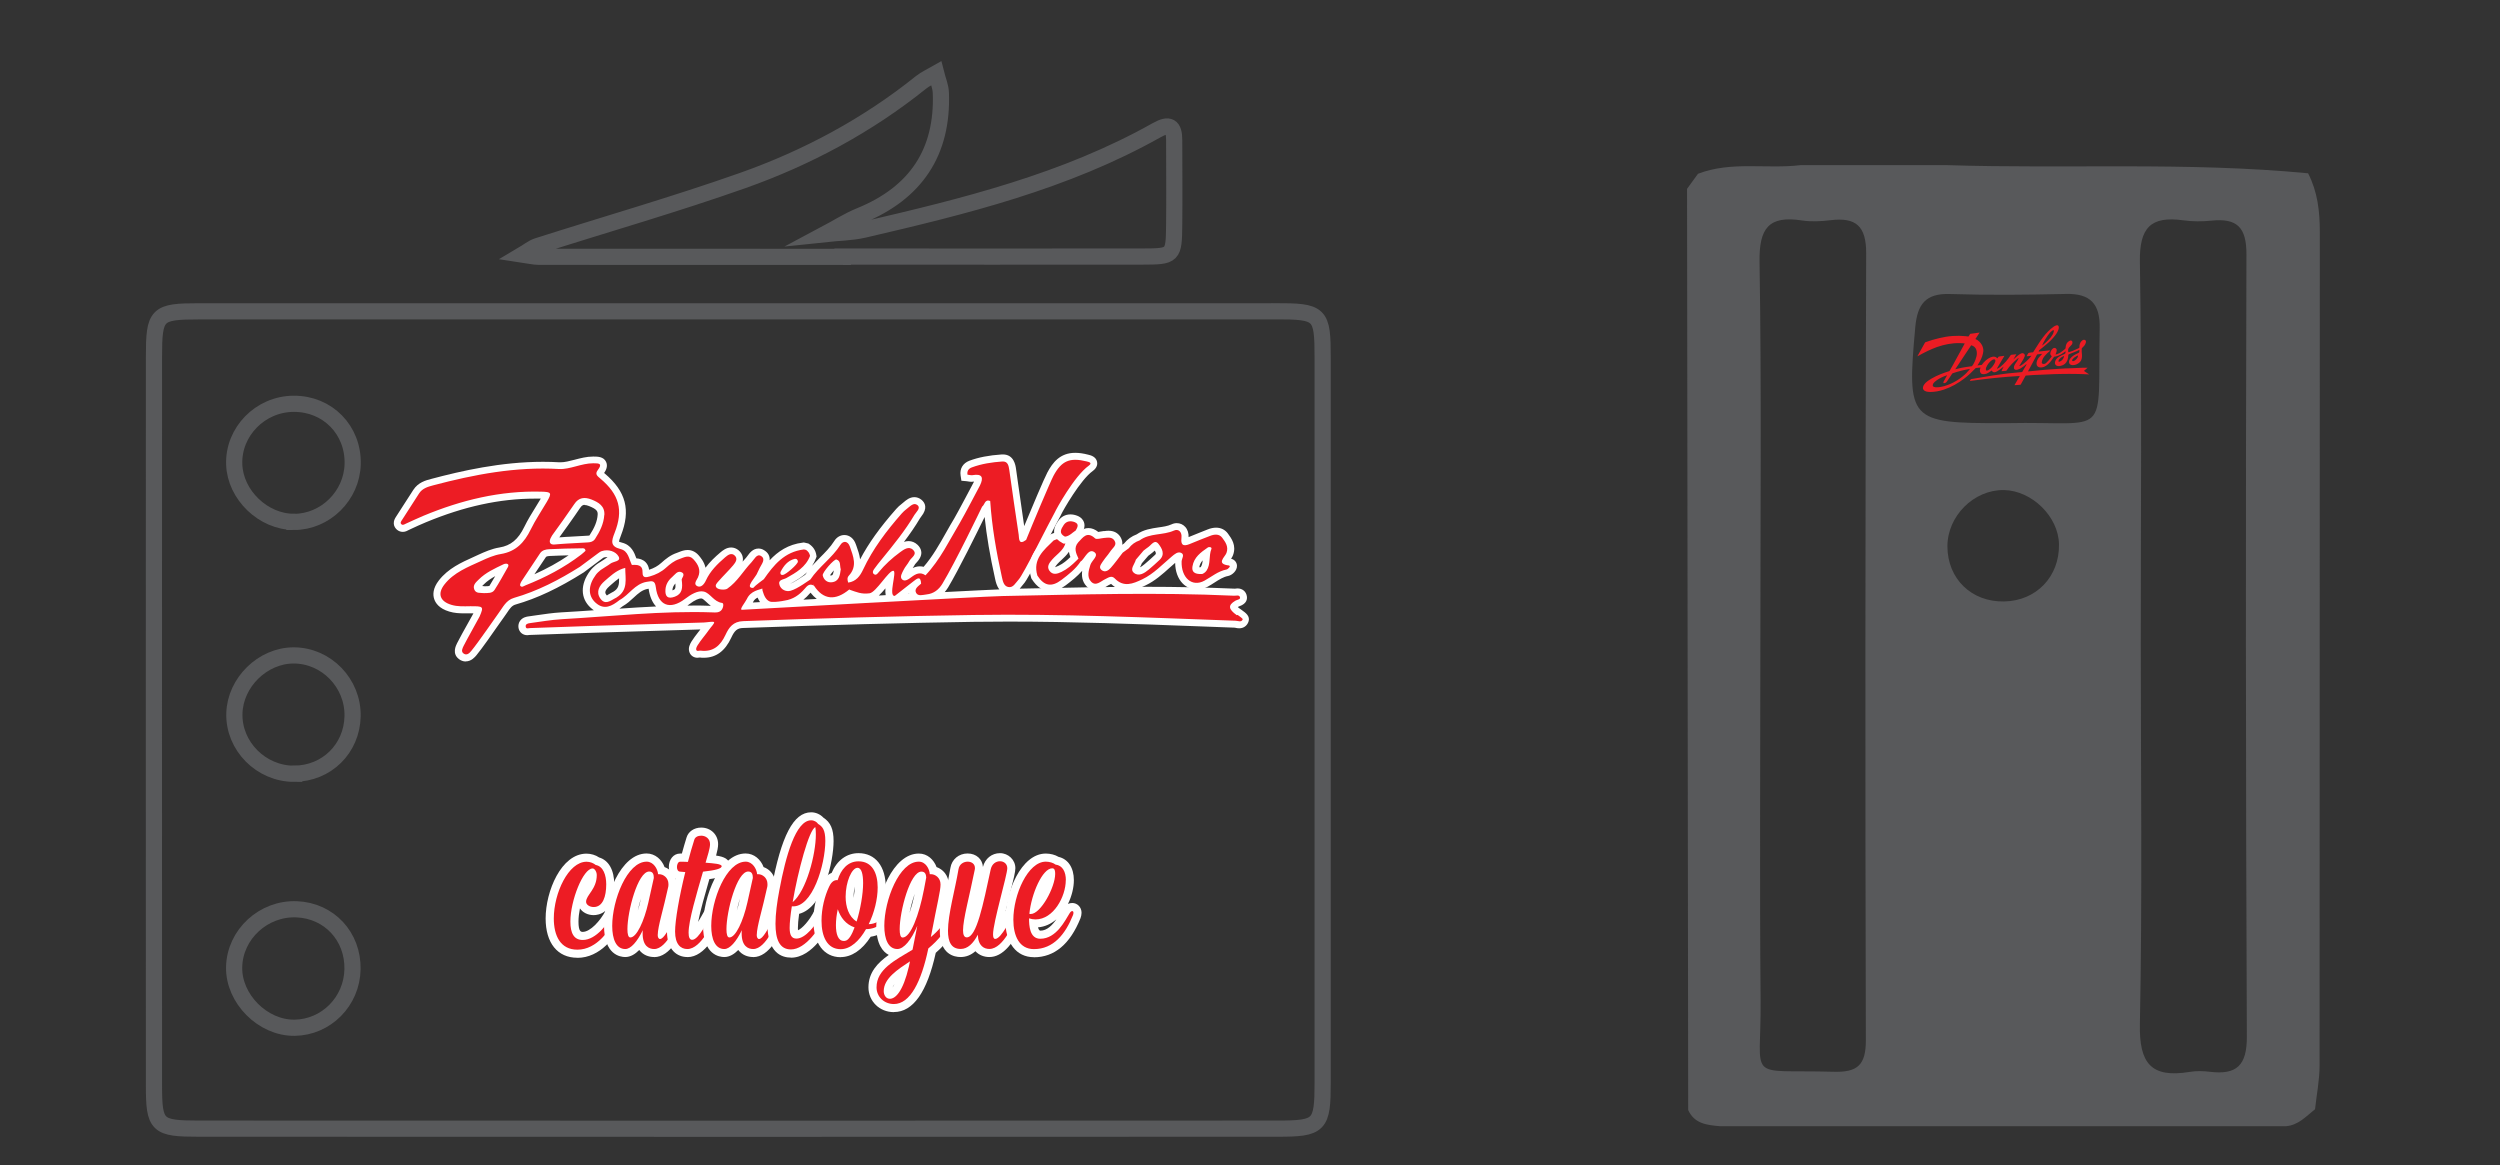 <?xml version="1.0" encoding="UTF-8"?>
<svg id="Layer_1" data-name="Layer 1" xmlns="http://www.w3.org/2000/svg" viewBox="0 0 309 144">
  <rect x="0" y="0" width="309" height="144" fill="#333333" stroke="none"/>
  <defs>
    <style>
      .cls-1 {
        fill: #fff;
      }

      .cls-2 {
        fill: #ec1c24;
      }

      .cls-3 {
        fill: none;
        stroke: #58595b;
        stroke-miterlimit: 10;
        stroke-width: 2px;
      }

      .cls-4 {
        fill: #ed1c24;
      }

      .cls-5 {
        fill: #58595b;
      }
    </style>
  </defs>
  <path class="cls-5" d="M285.28,21.42c-14.88-1.43-29.8-.53-44.7-1.01h-18.01c-4.22,.51-8.57-.52-12.7,1.07-.44,.6-.87,1.19-1.3,1.79l-.05,.07c.05,37.95,.1,75.91,.14,113.86,.78,1.72,2.36,1.86,3.94,2h69.94c1.54-.12,2.5-1.23,3.6-2.1,.19-1.8,.56-3.6,.56-5.4,.03-34.35,0-68.7,.03-103.05,0-2.54-.28-4.96-1.45-7.23Zm-54.66,107.14c.01,3.12-1.06,4-4.03,3.91-11-.31-8.88,1.42-8.98-8.81-.13-14.63-.03-29.26-.03-43.89,0-15.79,.15-31.59-.1-47.38-.07-4.19,1.13-5.78,5.26-5.14,1.14,.17,2.34,.11,3.49-.03,3.15-.39,4.44,.7,4.43,4.09-.11,32.42-.13,64.84-.04,97.25Zm17.09-54.22c-4.03,.08-6.99-2.79-7.01-6.79-.01-3.76,3.26-7.03,6.98-6.98,3.46,.06,6.75,3.28,6.81,6.69,.08,4-2.8,7.01-6.78,7.08Zm.38-22.04h-.49c-11.66,.03-11.92-.31-10.87-11.88,.26-2.79,1.25-4.18,4.27-4.08,4.8,.15,9.6,.1,14.4-.01,2.96-.06,4.17,1.23,4.12,4.17-.25,14.04,1.44,11.53-11.43,11.8Zm25.03,80.17c-.82-.1-1.68-.12-2.49,.02-4.74,.77-6.24-1.03-6.14-5.92,.31-15.6,.11-31.22,.11-46.83-.01-15.78,.15-31.56-.11-47.34-.07-4.26,1.32-5.73,5.37-5.17,1.14,.16,2.33,.16,3.48,.04,3.14-.32,4.33,.8,4.32,4.16-.1,32.22-.09,64.45,.05,96.67,.02,3.59-1.25,4.78-4.59,4.37Z"/>
  <path class="cls-3" d="M157.53,38.48c-22,0-44,0-66,0s-44.61,0-66.91,0c-5.28,0-5.59,.31-5.59,5.67,0,30-.02,60,0,90,0,5,.36,5.35,5.49,5.35,44.46,.02,88.91,.02,133.37,0,5.24,0,5.59-.36,5.59-5.7,0-29.84,0-59.69,0-89.54,0-5.57-.24-5.79-5.94-5.79ZM36.41,127.03c-3.93,.05-7.56-3.6-7.47-7.51,.09-4.04,3.64-7.31,7.75-7.13,4.01,.17,6.96,3.36,6.88,7.41-.07,3.97-3.25,7.18-7.16,7.23Zm-.05-31.39c-4.1,0-7.5-3.43-7.39-7.46,.1-3.83,3.49-7.15,7.29-7.17,4.06-.02,7.41,3.43,7.32,7.53-.09,4.01-3.22,7.08-7.22,7.09Zm-.02-31.14c-3.78,.02-7.27-3.33-7.39-7.1-.14-4.04,3.22-7.47,7.34-7.49,4.2-.03,7.4,3.24,7.3,7.44-.09,3.91-3.36,7.15-7.25,7.16Z"/>
  <path class="cls-3" d="M104.13,31.75c-12.5,0-25,0-37.49-.01-.68,0-1.35-.18-2.03-.28,.61-.36,1.18-.84,1.83-1.05,8.45-2.7,16.99-5.14,25.34-8.09,7.97-2.82,15.41-6.8,22.06-12.14,.56-.45,1.25-.74,1.87-1.1,.2,.8,.55,1.59,.58,2.39q.41,10.97-10,15.2c-1.49,.61-2.87,1.5-4.3,2.26,1.59-.17,3.22-.18,4.76-.53,12.47-2.9,24.9-5.95,36.2-12.3,1.57-.89,2.18-.52,2.18,1.22,0,3.46,.04,6.93,0,10.39-.04,3.95-.07,3.99-3.96,4-12.35,.02-24.69,0-37.04,0,0,.01,0,.02,0,.03Z"/>
  <g>
    <path class="cls-1" d="M57.56,81.76c-.29,0-.58-.1-.84-.3-.87-.68-.38-1.65-.22-1.97,.23-.47,.96-1.79,1.5-2.75,.25-.46,.45-.81,.49-.88,0-.01,.01-.03,.02-.05-.08,0-1.16,0-1.16,0-.57,0-1.19-.03-1.82-.22-1.25-.37-1.71-1.06-1.87-1.57-.16-.5-.18-1.3,.59-2.29,1.16-1.48,2.76-2.2,4.31-2.9l.52-.24c.83-.38,1.71-.77,2.65-.92,1.4-.23,2.32-.99,3.08-2.56,.41-.84,.9-1.64,1.38-2.41,.22-.36,.44-.71,.65-1.07-.25,0-.5,0-.75,0-4.31,0-8.71,.96-13.44,2.92-.63,.26-1.26,.55-1.88,.84l-.21,.1c-.22,.12-.46,.25-.77,.25-.25,0-.49-.08-.69-.24-.19-.15-.77-.71-.15-1.63,.42-.66,.81-1.27,1.21-1.88,.31-.48,.62-.95,.92-1.43,.6-.94,1.55-1.19,2.24-1.37,3.69-.98,8.59-2.11,13.79-2.11,.69,0,1.38,.02,2.05,.06h.13c.51,0,1.09-.15,1.71-.31,.73-.19,1.49-.4,2.32-.4h.03c.52,0,1.25,.01,1.56,.65,.26,.54-.02,1.07-.24,1.38l.07,.06c2.65,2.24,3.24,4.54,2,7.69-.15,.38-.23,.63-.23,.74h0s.13,.06,.37,.12c1.17,.29,1.53,1.26,1.76,1.9,0,.01,0,.03,.01,.04,.37,.03,.81,.13,1.16,.49,.23,.24,.37,.55,.42,.92,.6-.19,1.09-.47,1.51-.85,.54-.49,1.14-.97,1.91-1.23,.09-.03,.18-.06,.26-.1,.3-.12,.67-.26,1.08-.26,.51,0,.97,.22,1.34,.63,.23,.27,.71,.81,.87,1.56,.54-.73,1.19-1.34,1.84-1.89,.25-.21,.72-.61,1.33-.61,.33,0,.65,.12,.91,.34,.44,.37,.63,.88,.51,1.41,.14-.17,.29-.33,.44-.5,.06-.06,.11-.14,.17-.22,.26-.36,.66-.9,1.36-.9,.24,0,.47,.07,.69,.21,.49,.3,.72,.72,.68,1.24,1.03-1.1,2.29-1.96,4.09-2.18l.14-.02,.56,.13,.13,.09c.46,.32,.75,.76,.84,1.29l.04,.23-.08,.22c-.13,.35-.3,.66-.48,.93,.31-.34,.63-.66,.94-.98,.68-.68,1.32-1.32,1.8-2.08,.3-.48,.76-.75,1.26-.75,.62,0,1.17,.43,1.41,1.14l.08,.22c.17,.49,.38,1.05,.45,1.65,1.04-1.98,2.44-3.94,4.46-6.23,.2-.23,.43-.44,.73-.67,.06-.04,.12-.1,.18-.15,.32-.27,.75-.64,1.34-.64,.31,0,.61,.11,.87,.32,.45,.37,.81,1.04-.04,2.1-.05,.06-.1,.12-.13,.18-.6,1.02-1.28,1.99-1.99,2.93,.18-.06,.37-.1,.57-.1,.41,0,.79,.16,1.11,.46,.47,.45,.82,1.2-.13,2.2-.06,.06-.15,.15-.17,.19-.09,.17-.2,.33-.3,.48,.27-.12,.56-.21,.88-.21,.16,0,.32,.02,.47,.06,1.12-1.29,1.95-2.77,2.83-4.33,.31-.55,.62-1.1,.95-1.64,.46-.78,2.4-4.46,2.42-4.5,.01-.02,.02-.04,.03-.06-.02,0-.04,0-.06,0-.09,.01-.17,.02-.26,.02-.15,0-.3-.02-.45-.05-.05,0-.09-.02-.14-.02l-.65-.06-.1-.65c-.13-.83,.29-1.52,1.08-1.82,1.12-.42,2.4-.67,4.01-.78h.14c1.36,0,1.56,1.34,1.62,1.78l.21,1.5c.26,1.86,.53,3.72,.8,5.58,.94-2.27,2.49-5.94,2.87-6.64,.64-1.2,1.55-2.42,3.44-2.42,.47,0,.99,.07,1.6,.23,.31,.07,.97,.24,1.1,.89,.05,.24,.04,.71-.54,1.13-1.52,1.09-3.66,4.85-3.9,5.37l-.04,.09c-.25,.44-.77,1.46-1.38,2.63-1.97,3.83-2.86,5.5-3.26,5.91-.06,.07-.13,.15-.19,.23-.07,.09-.15,.2-.25,.31l.99-.02c4.73-.1,9.62-.21,14.44-.21,4.08,0,7.71,.08,11.1,.23h.08c.1-.02,.21-.03,.3-.03,.6,0,1.06,.37,1.16,.95,.06,.33,.02,.93-.91,1.25-.03,.01-.07,.02-.1,.04-.04,.02-.07,.05-.1,.07,.04,.03,.08,.07,.14,.12l.35,.25c.48,.34,1.07,.76,.82,1.45-.19,.51-.62,.8-1.14,.8-.18,0-.33-.03-.46-.06-.04,0-.08-.02-.11-.02l-4.27-.16c-7.76-.29-15.78-.59-23.66-.59-1.46,0-2.92,.01-4.37,.03-8.53,.13-17.84,.38-28.46,.76-.7,.02-1.04,.3-1.45,1.19-.77,1.67-1.89,2.49-3.41,2.49-.15,0-.31,0-.47-.03-.13,.02-.23,.03-.31,.03-.48,0-.88-.3-1.01-.76-.14-.5,.1-.95,.28-1.25,.26-.41,.55-.79,.84-1.16,.09-.11,.17-.22,.26-.33-2.39,.08-4.78,.15-7.17,.22-2.05,.06-4.1,.12-6.15,.19-1.72,.05-3.44,.12-5.16,.18l-2.6,.09c-.14,.02-.23,.03-.33,.03-.54,0-.97-.36-1.07-.89-.06-.33,.02-.65,.2-.9,.32-.43,.84-.51,1.02-.53,.35-.05,.7-.1,1.04-.15,.98-.14,1.99-.29,3-.35,1.35-.07,2.7-.17,4.05-.26-.13-.09-.26-.19-.39-.31-1.28-1.15-1.31-2.91-.07-4.57,.21-.29,.47-.51,.7-.71,.1-.09,.34-.25,.62-.42,.23-.15,.5-.31,.61-.4,.07-.06,.15-.11,.23-.16-.04,0-.09,0-.13,0-.12,0-.25,.02-.36,.06-.04,.01-.13,.08-.19,.13-.56,.41-2.27,1.7-2.27,1.7-3.11,1.96-5.77,3.21-8.42,3.97-.46,.13-.7,.47-1.09,1.06-.11,.17-.23,.34-.35,.5-.08,.11-.3,.42-.59,.83-.8,1.15-2.14,3.07-2.82,3.89-.17,.2-.62,.75-1.31,.75Zm19.43-6.85c-.14,.11-.28,.21-.43,.32,1.5-.11,3.01-.2,4.53-.27-.47-.5-.79-1.25-.92-2.19-.02,0-.05,0-.08,.01-.72,.12-1.2,.56-1.75,1.07-.41,.38-.83,.77-1.36,1.07Zm8.6-.07c.76,0,1.52,.01,2.27,.04-.22-.16-.4-.33-.56-.48-.21-.19-.42-.39-.55-.42-.03,0-.07-.01-.11-.01-.23,0-.69,.13-1.51,.76-.05,.04-.1,.08-.16,.12,.21,0,.41,0,.62,0Zm8.06-.98c-.25,.12-.44,.28-.57,.55,0,.02-.02,.04-.03,.06,.26-.01,.56-.03,.89-.05-.12-.18-.22-.37-.3-.56Zm6.45-.52c-.25,.3-.52,.56-.8,.78,.54-.03,1.09-.06,1.65-.09-.26-.2-.52-.46-.77-.78-.03,.03-.06,.07-.08,.1Zm9.35-.63c-.3,.36-.57,.66-.83,.9,.29-.02,.57-.03,.85-.05-.05-.25-.05-.54-.03-.85Zm-32.94-1.23c-.32,.22-.63,.49-.95,.77l-.25,.22c-.68,.6-.49,.88-.39,1.02,.06,.09,.1,.11,.1,.11,.01-.03,.26-.17,.4-.25l.23-.13s.17-.09,.17-.09c.62-.37,.72-.84,.7-1.65Zm35.77,1.93s.06,0,.09,0c0-.02-.01-.04-.02-.05-.02,.02-.05,.04-.07,.06Zm9.42-9.51c-.95,1.94-3.2,6.51-4.51,8.7-.13,.21-.27,.4-.42,.58,3.15-.16,5.65-.29,6.75-.33-.33-.41-.44-.93-.52-1.28-.64-2.87-1.06-5.35-1.3-7.67Zm-38.22,8.22c-.23,.24-.35,.51-.37,.81,0,.01,0,.03,0,.04,.01,0,.02,0,.03-.01,.25-.09,.4-.14,.34-.84Zm-23.92,.32c.1,0,.21,0,.31,.02h.18c.15,0,.37-.01,.44-.04,.24-.38,.48-.79,.72-1.21-.52,.29-1,.61-1.41,1.02,0,0-.18,.18-.22,.22Zm40.2-1.72c-.64,.62-1.4,1.06-2.12,1.45,.56-.22,1.41-.81,1.75-1.04,.05-.03,.09-.06,.13-.09,.08-.11,.16-.22,.24-.32Zm2.84,.38s.06,.03,.09,.03c.2-.02,.27-.03,.37-.63-.18,.21-.35,.43-.46,.59Zm-32.31-2.46c-.78,.02-1.56,.04-2.34,.08-.4,.02-.46,.11-.48,.14-.47,.71-.95,1.41-1.42,2.12,1.56-.7,2.96-1.47,4.23-2.34Zm1.97-6.24c-.11,0-.31,0-.56,.38-.65,.98-2.28,3.26-2.54,3.6-.01,.01-.02,.03-.03,.04,.02,0,.72-.06,.83-.06l.41-.02c.77-.05,1.53-.09,2.28-.13,.17,0,.21-.03,.21-.03,.65-.99,.96-1.78,1.01-2.56,.03-.44-.12-.69-1.06-1.07-.22-.09-.4-.13-.55-.13Z"/>
    <path class="cls-4" d="M152.87,76.04c-1.06-.76-1.11-1.24-.18-1.79,.21-.13,.63-.15,.58-.4-.07-.38-.49-.2-.75-.22-9.53-.44-19.07-.15-28.61,.04-2.86,.06-32.02,1.7-32.2,1.7-.38,0,.42-.94,.6-1.33,.48-1.05,1.59-1.14,1.91-1.3,0,.09,.02,.17,.03,.26,.2,.71,.45,1.14,.86,1.33,.28,.14,1.05,.04,1.51-.03h0c.22-.04,.38-.07,.38-.07,1.01-.15,1.8-.69,2.45-1.45,.31-.37,.62-.72,1.17-.38-.04-.06-.09-.13-.13-.2,.06,.05,.11,.11,.13,.2,1.14,1.74,2.63,1.89,4.36,.45,0,.01,.03,.03,.04,.04,.83,.28,1.44,.58,2.46,.44,.81-.11,2.38-2.85,2.94-2.78,.48,.05-.67,3.2,.18,3.1,.76-.6,1.52-1.2,2.29-1.79,.44-.34,.91-.75,.96,.28-.35,.31-.88,.64-.62,1.13,.24,.47,.85,.25,1.3,.2,.87-.09,1.51-.59,1.95-1.32,1.61-2.67,4.71-9.11,4.91-9.53,.33-.23,.32-.96,1-.7,.21,3.16,.75,6.28,1.44,9.38,.11,.49,.22,1.13,.77,1.25,.63,.15,.92-.51,1.29-.9,.58-.59,3.74-7,4.51-8.37,.09-.24,2.37-4.44,4.18-5.73,.48-.35,0-.45-.27-.52-2.07-.51-3.1-.09-4.1,1.78-.42,.79-2.64,6.08-3.38,7.92-.95,.72-.86-.19-.92-.64-.41-2.66-.78-5.32-1.16-7.99-.08-.53-.17-1.1-.86-1.06-1.28,.09-2.56,.28-3.77,.73-.41,.15-.61,.45-.54,.9,.2,.02,.42,.09,.62,.06,1.21-.21,1.4,.29,.92,1.28,0,0-1.96,3.73-2.44,4.54-1.34,2.24-2.46,4.63-4.29,6.56-.66-.46-1.19-.19-1.75,.23-.33,.24-.8,.61-1.15,.27-.31-.31,.02-.81,.2-1.18,.18-.38,.5-.7,.7-1.08,.23-.44,1.05-.82,.46-1.39-.53-.51-1.15-.03-1.62,.31-.97,.71-1.86,1.52-2.63,2.46-.14,.17-.34,.46-.62,.2-.18-.17-.07-.41,.06-.59,.3-.42,.62-.82,.95-1.22,1.44-1.77,2.88-3.53,4.04-5.49,.22-.36,.82-.82,.36-1.2-.46-.38-.93,.18-1.33,.48-.22,.17-.43,.35-.61,.56-1.86,2.12-3.57,4.36-4.77,6.93-.38,.81-.87,1.47-1.84,1.61-.11-.3-.15-.61,.07-.85,1.09-1.17,.55-2.4,.13-3.61-.24-.69-.82-.75-1.16-.21-1.03,1.62-2.66,2.71-3.72,4.29-.06,0-1.56,1.16-2.45,1.39-.56,.15-1.15-.13-1.35-.67-.26-.72,.45-.69,.83-.9,1.2-.67,2.4-1.35,2.93-2.74-.06-.32-.23-.56-.49-.74-.09-.02-.17-.04-.26-.06-2.42,.29-3.74,1.93-4.96,3.68-.11,.09-1.01,.72-1.32,1.08-1.13,.02,.41-1.4,.54-1.91,.09-.19,.18-.38,.28-.58,.24-.48,.77-1.08,.15-1.46-.52-.32-.83,.42-1.17,.77-1.07,1.13-1.74,2.4-3.01,3.28-.24,.16-1.05,.15-1.31-.13-.27-.29,.05-.58,.22-.78,.59-.68,1.25-1.3,1.83-1.99,.29-.35,.64-.83,.15-1.24-.4-.34-.82-.02-1.15,.26-.95,.82-1.84,1.69-2.37,2.85-.21,.47-.6,.92-1.05,.72-.55-.25-.08-.76,.07-1.1,.4-.9,.02-1.59-.55-2.22-.57-.64-1.19-.23-1.78-.03-.63,.21-1.13,.62-1.61,1.05-.59,.54-1.28,.88-2.03,1.09-.4,.11-.9,.25-.88-.49,.03-.95-.63-.97-1.32-.93-.37-.73-.42-1.73-1.41-1.97-1.29-.32-1.12-1-.73-1.98,1.12-2.82,.58-4.76-1.76-6.73-.34-.29-.71-.53-.32-1.04,.61-.8,.21-.86-.56-.85-1.46,0-2.88,.78-4.21,.71-5.35-.31-10.48,.67-15.58,2.02-.67,.18-1.33,.37-1.74,1.01-.69,1.09-1.4,2.16-2.09,3.25-.1,.16-.3,.38-.07,.56,.19,.15,.4-.03,.59-.11,.7-.32,1.41-.65,2.12-.95,4.67-1.94,9.49-3.12,14.58-2.98,1.24,.03,1.31,.15,.68,1.24-.67,1.15-1.43,2.26-2.01,3.45-.78,1.6-1.84,2.72-3.7,3.02-.84,.14-1.66,.5-2.43,.86-1.64,.75-3.37,1.42-4.52,2.89-.91,1.16-.55,2.11,.86,2.53,.76,.23,1.54,.18,2.31,.17,1.62,0,1.72-.01,1.17,1.27-.03,.08-1.64,2.95-1.97,3.62-.15,.31-.35,.69-.03,.94,.4,.31,.74-.02,.98-.32,.9-1.09,3.07-4.27,3.38-4.68,.53-.71,.9-1.57,1.88-1.86,2.92-.84,5.59-2.23,8.15-3.84,.75-.56,1.5-1.13,2.26-1.68,.14-.1,.28-.21,.44-.26,.84-.28,1.72,.04,2.07,.63,.4,.67-.63,.62-1,.92-.23,.19-1.06,.67-1.19,.78-.22,.18-.44,.37-.6,.59-.97,1.31-1,2.58-.04,3.45,1.07,.97,2.04,.41,2.96-.32,1.2-.64,1.88-2.01,3.38-2.26,.67-.11,1-.19,1.11,.67,.28,2.28,1.75,2.85,3.61,1.44,.71-.54,1.59-1.08,2.33-.9,.79,.19,1.23,1.27,2.25,1.4,.25,.03,.16,.62-.09,.9-.29,.32-.71,.29-1.09,.27-6.23-.22-12.41,.49-18.61,.84-1.33,.08-2.66,.31-3.98,.49-.25,.03-.56,.12-.5,.45,.05,.3,.33,.17,.53,.16,2.59-.09,5.17-.19,7.76-.27,4.57-.15,9.15-.27,13.72-.42,.39-.01,1.18-.17,1.27-.04,.09,.13-.38,.59-.61,.92-.44,.64-1,1.25-1.41,1.91-.11,.17-.23,.41-.19,.57,.08,.27,.36,.09,.55,.12,1.58,.19,2.46-.64,3.08-1.97,.42-.9,.93-1.64,2.19-1.68,9.49-.35,18.98-.62,28.48-.76,10.79-.16,21.57,.32,32.36,.71,.3,0,.73,.25,.89-.17,.03-.09-.4-.38-.63-.55h0Zm-49.49-6.89c.59,.19,.39,.77,.54,1.21-.1,.73-.19,1.51-1.12,1.61-.54,.06-.99-.29-1.11-.85-.08-.35,1.42-2.06,1.7-1.97h0Zm-6.89,1.51c.38-.73,.87-1.36,1.71-1.58,.23-.06,.41,.07,.42,.33,.01,.31-1.51,1.65-1.87,1.65-.22,.03-.3-.08-.29-.28,0-.04,0-.09,.03-.12h0Zm-33.74-.52c-.53,.93-1.04,1.87-1.62,2.77-.29,.45-.83,.38-1.32,.4-.43-.06-1,.09-1.2-.48-.19-.53,.23-.87,.56-1.2,.87-.87,1.97-1.36,3.05-1.88,.14-.07,.35-.11,.49-.05,.21,.09,.12,.3,.04,.45h0Zm9.07-1.58c-2.09,1.6-4.4,2.81-6.85,3.78-.21,.08-.49,.33-.67,.05-.07-.11,.07-.41,.18-.58,.75-1.15,1.51-2.28,2.27-3.42,.27-.4,.72-.49,1.14-.51,1.33-.07,2.66-.09,3.99-.11,.19,0,.44-.06,.49,.31-.17,.15-.35,.33-.55,.48h0Zm2.87-4.91c-.07,1.09-.55,2.05-1.14,2.96-.21,.32-.52,.41-.88,.43-.89,.04-1.78,.1-2.69,.15-.19,0-1.16,.09-1.45,.11-.23,.01-.43-.01-.53-.19-.17-.29,.14-.82,.47-1.25,.25-.33,1.87-2.59,2.51-3.55,.55-.84,1.28-.9,2.13-.57,.88,.35,1.66,.81,1.59,1.91h0Zm1.51,10.21c-.06,.03-.12,.06-.18,.09-.61,.33-1.25,.86-1.83,.01-.56-.81-.11-1.58,.54-2.14,.68-.59,1.34-1.22,2.21-1.53,.11-.04,.23-.07,.34-.1,0,1.33,.41,2.77-1.08,3.66h0Zm8.06-2.19c.13,1,.08,1.73-.85,2.08-.89,.33-1.22-.03-1.16-.88,.04-.62,.35-1.14,.82-1.54,.34-.29,.66-.84,1.17-.6,.55,.25-.03,.76,.02,.94h0Z"/>
    <path class="cls-1" d="M129.82,73.09c-.87,0-1.64-.51-2.29-1.51l-.06-.1-.03-.11c-.71-2.37,.76-3.78,1.95-4.91l.38-.37,.12-.06c.43-.21,.9-.32,1.39-.32,.21,0,.43,.02,.64,.06l.67,.12,.02,.63s.04-.04,.06-.06c.09-.1,.16-.17,.22-.24,.37-.4,.87-.95,1.64-.95,.42,0,.82,.16,1.22,.48,.07-.01,.14-.03,.21-.04,.15-.03,.3-.06,.44-.07h.13c.16-.03,.32-.04,.48-.04,.66,0,1.15,.26,1.47,.76,.22,.36,.27,.68,.23,.97l.23-.16c.41-.51,.93-.89,1.55-1.12,.86-.6,1.83-.73,2.68-.86,.59-.08,1.15-.16,1.63-.38,.21-.1,.43-.15,.65-.15,.41,0,.78,.17,1.05,.47,.29,.32,.43,.78,.41,1.26,.01,0,.02-.01,.04-.02,.47-.2,.94-.39,1.41-.57,.29-.11,.59-.23,.88-.35,.39-.16,.74-.23,1.07-.23,.6,0,1.11,.25,1.46,.73,.43,.59,1.08,1.45,.63,2.67-.06,.16-.14,.3-.24,.44,.41,.09,.71,.43,.73,.85,.03,.64-.62,1.19-1.09,1.28-.59,.11-1.12,.45-1.68,.81-.26,.17-.53,.34-.8,.49-.45,.25-.92,.38-1.38,.38-.66,0-1.29-.27-1.77-.76-.59-.61-.91-1.51-.92-2.54-.23,.2-.45,.4-.67,.59-.89,.8-1.81,1.63-2.98,2.19-.74,.35-1.46,.67-2.26,.67-.75,0-1.42-.29-2.01-.85-.04,.02-.32,.16-.32,.16-.1,.05-.2,.11-.3,.18-.33,.21-.75,.47-1.27,.47-.3,0-.74-.09-1.15-.52-.55-.59-.61-1.29-.53-1.91-.6,.68-1.3,1.24-2.03,1.79-.67,.5-1.29,.75-1.9,.75Zm18.41-2.98s.09,0,.15,0c.02-.02,.04-.03,.05-.05,.14-.21,.19-.48,.22-.8-.22,.25-.36,.51-.42,.84Zm-7.09-.51c-.06,.17-.14,.33-.22,.48,0,.01-.01,.03-.02,.04,.12-.05,.3-.16,.56-.38,.43-.36,.87-.75,1.29-1.15,.11-.1,.2-.19-.02-.54-.1,.09-.2,.18-.29,.25-.13,.1-.27,.2-.4,.31l-.11,.08-.79,.92Zm-9.02-1.4c-.27,.41-.62,.73-.91,1-.18,.17-.36,.33-.52,.51-.07,.08-.26,.31-.29,.4,.05-.03,.17-.05,.44-.18,.58-.27,1.06-.69,1.46-1.08-.08-.2-.14-.42-.18-.65Z"/>
    <path class="cls-4" d="M151.95,69.9c-1.73-.18-.54-1.05-.36-1.55,.29-.79-.13-1.35-.52-1.88-.38-.51-.97-.45-1.54-.22-.76,.31-1.53,.58-2.28,.91-.76,.33-1.36,.47-1.22-.72,.08-.67-.36-1.11-.91-.87-1.37,.62-3,.29-4.26,1.22-.55,.19-1,.51-1.35,.98-.25,.18-.5,.36-.74,.54-.49,.63-.96,1.29-1.49,1.89-.28,.31-.7,.6-1.12,.26-.41-.33-.08-.7,.11-1.01,.2-.32,.45-.6,.68-.9,.12-.17,.24-.34,.37-.51,.26-.37,.77-.68,.43-1.22-.3-.48-.82-.37-1.29-.33-.38,.03-.92,.22-1.11,.05-1-.93-1.49-.11-2.07,.48-.6,.68-.29,1.35,.02,2.02-.08,.08-.16,.16-.24,.24-.55,.55-1.14,1.06-1.86,1.41-.54,.26-1.1,.41-1.5-.16-.35-.52,0-.96,.34-1.36,.67-.78,1.74-1.31,1.7-2.56-.52-.1-1.03-.05-1.51,.19-1.22,1.19-2.61,2.31-2.01,4.34,.83,1.28,1.74,1.47,2.97,.54,.89-.67,1.77-1.36,2.39-2.3,.04-.02,.08-.04,.11-.07,.46-.47,.88-1.49,1.52-1.1,.71,.43-.27,1.05-.44,1.61-.22,.72-.45,1.5,.09,2.07,.59,.62,1.18-.04,1.73-.3,.39-.19,.79-.5,1.18-.11,1.12,1.16,2.27,.67,3.42,.12,1.42-.68,2.48-1.84,3.66-2.83,.32-.27,.73-.63,1.14-.44,.47,.22,.08,.69,.06,1.05-.07,2.03,1.29,3.23,2.82,2.39,.9-.49,1.68-1.18,2.73-1.38,.19-.04,.58-.45,.32-.47h0Zm-8.61-.71c-.43,.41-.88,.81-1.34,1.2-.54,.45-1.24,.91-1.84,.42-.57-.46,.1-1.08,.23-1.63,.11-.13,.22-.26,.33-.39,.14-.15,.27-.31,.4-.47,.08-.09,.15-.17,.22-.26,.2-.15,.4-.32,.61-.46,.38-.27,.77-.98,1.25-.36,.4,.52,.85,1.26,.14,1.95Zm6.39-1.34c-.35,.87-.06,1.87-.6,2.68-.19,.29-.53,.42-.54,.42-1.05,.05-1.3-.34-1.2-.95,.18-1.12,1.03-1.73,1.88-2.32,.2-.14,.55-.04,.46,.17h0Z"/>
    <path class="cls-1" d="M131.26,67.08c-.5-.25-.81-.59-.93-1.03-.18-.69,.21-1.29,.45-1.64,.36-.54,.9-.83,1.53-.83,.28,0,.57,.06,.85,.17,.52,.21,.73,.55,.82,.8,.2,.58-.11,1.1-.29,1.42l-.1,.18-.19,.14c-.1,.06-.19,.14-.29,.21-.32,.25-.75,.59-1.38,.67l-.25,.03-.22-.11Z"/>
    <path class="cls-4" d="M132.94,65.58c-.42,.27-.76,.69-1.31,.75-.81-.4-.48-.95-.15-1.45,.33-.49,.86-.54,1.36-.34,.59,.24,.32,.67,.11,1.04Z"/>
  </g>
  <g>
    <path class="cls-1" d="M71.36,118.38c-2.45,0-3.92-1.82-3.92-4.86,0-3.35,1.92-8.01,5.05-8.01,.55,0,1.12,.17,1.56,.47,1.18,.35,1.87,1.56,1.87,3.32,0,1.14-.2,1.95-.5,2.51,.27-.18,.55-.21,.7-.21,.65,0,1.15,.52,1.15,1.21,0,.19-.04,.4-.11,.63-.98,2.42-3.01,4.95-5.8,4.95Zm.32-6.1c-.11,.56-.18,1.11-.18,1.63,0,1.27,.33,1.27,.53,1.27,.92,0,2.16-1.35,2.82-2.62-.56,.49-1.18,.55-1.47,.55-.74,0-1.36-.33-1.7-.83Z"/>
    <path class="cls-4" d="M73.25,107.34c-1.18,0-2.75,3.97-2.75,6.57,0,1.41,.42,2.27,1.53,2.27,1.66,0,3.17-2.08,3.76-3.28,.1-.23,.23-.31,.34-.31,.08,0,.15,.06,.15,.21,0,.08-.02,.19-.06,.32-.73,1.8-2.44,4.26-4.85,4.26-2.1,0-2.92-1.72-2.92-3.86,0-3.13,1.81-7.01,4.05-7.01,.46,0,.88,.19,1.13,.4,.94,.17,1.3,1.26,1.3,2.39,0,1.51-.42,2.81-1.55,2.81-.48,0-.94-.27-.94-.65,0-.84,1.32-1.55,1.32-3.3,0-.44-.29-.82-.5-.82Z"/>
    <path class="cls-1" d="M80.85,118.29c-.67,0-1.37-.25-1.84-.87-.5,.51-1.08,.87-1.73,.87-.61,0-2.62-.28-2.62-3.86s2.05-8.94,5.26-8.94c1.07,0,1.88,.77,2.22,1.68,.79,.28,1.46,1.03,1.46,2.1,0,.17,0,.34-.04,.51-.17,.79-.35,1.55-.52,2.25,.27-.3,.63-.48,.99-.48,.64,0,1.13,.52,1.13,1.21,0,.24-.06,.5-.16,.75-.83,2.08-2.14,4.79-4.15,4.79Zm-1.64-7.21c-.14,.47-.28,.97-.38,1.48,.12-.37,.23-.79,.33-1.24l.05-.24Z"/>
    <path class="cls-4" d="M81.29,115.53c0,.31,.1,.53,.29,.53,.44,0,1.09-1.11,2.08-3.15,.1-.23,.27-.36,.38-.36,.06,0,.13,.06,.13,.21,0,.08-.02,.21-.08,.36-.29,.73-1.62,4.18-3.23,4.18-.65,0-1.43-.36-1.43-1.93,0-.11,0-.25,.02-.4-.69,1.43-1.49,2.33-2.16,2.33-1.13,0-1.62-1.22-1.62-2.86,0-3.19,1.85-7.94,4.26-7.94,.84,0,1.36,.9,1.41,1.55h.13c.52,0,1.15,.44,1.15,1.22,0,.1,0,.21-.02,.32-.57,2.67-1.3,4.93-1.3,5.94Zm-1.15-3.99l.67-3.02c0-.36-.06-.8-.57-.8-1.41,0-2.69,4.91-2.69,7.12,0,.63,.1,1.03,.36,1.03,.78,0,1.7-1.99,2.23-4.33Z"/>
    <path class="cls-1" d="M84.95,118.29c-1.21,0-2.51-.83-2.51-3.16,0-1.49,.5-4.19,1.04-6.54-.49-.23-.81-.77-.81-1.44,0-.94,.59-1.65,1.38-1.65h.23c.19-.69,.38-1.35,.58-1.99,.22-.73,.93-1.22,1.81-1.22,1.19,0,2.09,.88,2.09,2.05,0,.4-.11,.89-.25,1.41,.98,.14,1.7,.42,1.7,1.32,0,1.12-1.28,1.42-2.53,1.59l-.04,.14c-.49,1.7-1.07,3.71-1.35,5.15,.18-.3,.34-.59,.45-.78,.17-.3,.32-.58,.46-.79,.14-.24,.49-.85,1.21-.85,.65,0,1.15,.53,1.15,1.23,0,.24-.06,.5-.16,.75-.71,1.77-2.24,4.79-4.43,4.79Z"/>
    <path class="cls-4" d="M85.03,106.52c.25-.94,.5-1.85,.78-2.71,.1-.36,.46-.52,.86-.52,.52,0,1.09,.34,1.09,1.05,0,.53-.31,1.45-.55,2.29,1.03,.08,1.99,.15,1.99,.44s-.78,.5-2.31,.67c-.8,2.77-1.78,6.03-1.78,7.54,0,.55,.13,.88,.44,.88,.82,0,1.89-2.31,2.48-3.25,.15-.25,.25-.38,.36-.38,.08,0,.15,.08,.15,.23,0,.08-.02,.21-.08,.36-.29,.73-1.74,4.18-3.51,4.18-.82,0-1.51-.59-1.51-2.16,0-1.39,.52-4.35,1.26-7.35l-.67-.06c-.25-.02-.36-.29-.36-.57,0-.32,.15-.65,.38-.65,.31,0,.65,0,.99,.02Z"/>
    <path class="cls-1" d="M93.09,118.29c-.67,0-1.37-.25-1.84-.87-.5,.51-1.08,.87-1.73,.87-.61,0-2.62-.28-2.62-3.86s2.05-8.94,5.26-8.94c1.07,0,1.88,.77,2.22,1.68,.79,.28,1.46,1.03,1.46,2.1,0,.17,0,.34-.04,.51-.17,.79-.35,1.55-.52,2.25,.27-.3,.63-.48,.99-.48,.64,0,1.13,.52,1.13,1.21,0,.24-.06,.5-.16,.75-.83,2.08-2.14,4.79-4.15,4.79Zm-1.64-7.21c-.14,.47-.28,.97-.38,1.48,.12-.37,.23-.79,.33-1.24l.05-.24Z"/>
    <path class="cls-4" d="M93.53,115.53c0,.31,.1,.53,.29,.53,.44,0,1.09-1.11,2.08-3.15,.1-.23,.27-.36,.38-.36,.06,0,.13,.06,.13,.21,0,.08-.02,.21-.08,.36-.29,.73-1.62,4.18-3.23,4.18-.65,0-1.43-.36-1.43-1.93,0-.11,0-.25,.02-.4-.69,1.43-1.49,2.33-2.16,2.33-1.13,0-1.62-1.22-1.62-2.86,0-3.19,1.85-7.94,4.26-7.94,.84,0,1.36,.9,1.41,1.55h.13c.52,0,1.15,.44,1.15,1.22,0,.1,0,.21-.02,.32-.57,2.67-1.3,4.93-1.3,5.94Zm-1.15-3.99l.67-3.02c0-.36-.06-.8-.57-.8-1.41,0-2.69,4.91-2.69,7.12,0,.63,.1,1.03,.36,1.03,.78,0,1.7-1.99,2.23-4.33Z"/>
    <path class="cls-1" d="M97.76,118.36c-1.09,0-2.91-.54-2.91-4.17,0-1.17,.17-2.64,.5-4.35,1.21-6.53,2.72-9.44,4.91-9.44,.57,0,1.13,.25,1.51,.66,.89,.58,1.26,1.43,1.26,2.89,0,2.49-1.24,8.22-4.26,9-.1,.73-.15,1.33-.15,1.75,0,.12,0,.21,.01,.28,.49-.21,1.39-1.12,2.08-2.51,.35-.78,.98-.87,1.23-.87,.65,0,1.15,.53,1.15,1.23,0,.23-.05,.43-.11,.61-.57,1.41-2.56,4.93-5.21,4.93Z"/>
    <path class="cls-4" d="M101.09,101.82c.55,.32,.92,.71,.92,2.12,0,2.9-1.6,8.34-4.14,8.08-.17,1.07-.27,2.02-.27,2.67,0,.9,.25,1.32,.84,1.32,1.11,0,2.41-1.64,3.15-3.11,.1-.23,.23-.31,.34-.31,.08,0,.15,.08,.15,.23,0,.08-.02,.17-.06,.29-.65,1.62-2.46,4.24-4.26,4.24-1.43,0-1.91-1.28-1.91-3.17,0-1.2,.19-2.65,.48-4.16,.78-4.2,2.02-8.63,3.93-8.63,.38,0,.69,.21,.84,.42Zm-3.13,9.7c1.7-1.39,2.88-5.92,2.88-8.38,0-.34-.02-.65-.06-.9-.76,.23-2.16,5.44-2.81,9.28Z"/>
    <path class="cls-1" d="M103.91,118.31c-2.08,0-3.37-1.73-3.37-4.51,0-1.58,.37-3.23,1.04-4.65,.27-.61,.71-1.06,1.21-1.26,.65-1.54,1.86-2.44,3.32-2.44,2.08,0,3.37,1.62,3.37,4.23,0,.63-.07,1.3-.2,1.97,.15-.07,.32-.12,.52-.12,.63,0,1.13,.5,1.13,1.15,0,.22-.05,.47-.15,.73-.37,1.04-1.61,2.14-3.16,2.37-1.05,1.63-2.35,2.52-3.72,2.52Zm1.76-8.83c-.09,.39-.16,.85-.16,1.34,0,.05,0,.1,0,.16,.08-.53,.13-1.05,.15-1.5Z"/>
    <path class="cls-4" d="M107.04,114.84c-.82,1.45-1.93,2.48-3.13,2.48-1.68,0-2.37-1.58-2.37-3.51,0-1.55,.4-3.07,.94-4.22,.17-.38,.52-.88,1.05-.8,.4-1.32,1.26-2.33,2.58-2.33,1.68,0,2.37,1.43,2.37,3.23,0,1.45-.42,3.13-1.11,4.54,.76-.02,1.55-.38,2.06-1.32,.13-.21,.23-.36,.38-.36,.06,0,.13,.04,.13,.15,0,.08-.02,.21-.08,.38-.27,.78-1.39,1.76-2.81,1.76Zm-1.41-.21c-1.11-.38-1.74-1.24-2.08-2.25-.15,.67-.23,1.36-.23,1.97,0,1.11,.27,1.95,.97,1.95,.06,0,.13,0,.19-.02,.4-.06,.8-.71,1.15-1.66Zm-1.11-3.8c0,1.24,.38,2.48,1.36,3.07,.46-1.49,.8-3.38,.8-4.75,0-1.09-.19-1.89-.69-1.89-.71,0-1.47,1.74-1.47,3.57Z"/>
    <path class="cls-1" d="M110.48,125.1c-1.76,0-3.14-1.34-3.14-3.06,0-1.83,1.11-3.02,2.51-4.01-.74-.39-1.54-1.33-1.54-3.59,0-3.64,2.05-8.94,5.26-8.94,1.07,0,1.85,.76,2.19,1.67,.8,.28,1.5,1.05,1.5,2.14,0,.56-.13,1.24-.42,2.65,.25-.25,.57-.39,.91-.39,.65,0,1.15,.52,1.15,1.21,0,.24-.07,.46-.13,.64-.7,1.73-1.71,3.13-3.11,4.35-1.07,4.86-2.81,7.32-5.17,7.32Zm.08-3.47c-.1,.14-.19,.29-.25,.43,.07-.11,.16-.25,.25-.43Zm2.5-11.15c-.25,.7-.48,1.54-.64,2.36,.21-.63,.43-1.41,.64-2.36Z"/>
    <path class="cls-4" d="M108.34,122.04c0-2.23,2.27-3.34,4.45-4.66l.59-2.96c-.73,1.76-1.68,2.88-2.46,2.88-1.13,0-1.62-1.22-1.62-2.86,0-3.19,1.85-7.94,4.26-7.94,.86,0,1.32,.9,1.36,1.55h.15c.52,0,1.18,.44,1.18,1.26s-.38,2.18-1.2,6.51c.92-.76,1.74-1.7,2.33-2.92,.1-.23,.25-.34,.36-.34,.08,0,.15,.06,.15,.21,0,.08-.04,.21-.08,.34-.76,1.87-1.89,3.15-3.07,4.12-.86,4.12-2.25,6.87-4.26,6.87-1.2,0-2.14-.9-2.14-2.06Zm4.12-3.21c-1.49,.99-3.23,2.1-3.23,3.67,0,.48,.27,.95,.76,.95,.67,0,1.62-.86,2.35-3.99l.13-.63Zm2.02-10.37c-.02-.27-.06-.73-.59-.73-1.41,0-2.69,4.91-2.69,7.12,0,.63,.1,1.03,.36,1.03,.99,0,2.02-2.71,2.65-5.98l.27-1.43Z"/>
    <path class="cls-1" d="M122.28,118.29c-.61,0-1.25-.21-1.72-.72-.55,.48-1.16,.72-1.83,.72-.77,0-2.57-.32-2.57-3.25,0-1.44,.4-3.29,.78-5.09,.2-.91,.39-1.83,.53-2.68,.17-1.05,1.04-1.78,2.12-1.78s1.84,.71,1.9,1.66c.26-1.02,1.09-1.7,2.11-1.7s1.9,.82,1.9,1.86c0,.45-.2,1.28-.73,3.39-.15,.6-.32,1.29-.48,1.95,.02-.03,.1-.2,.1-.2,.4-.79,.95-.91,1.25-.91,.65,0,1.15,.52,1.15,1.21,0,.24-.06,.5-.16,.75-1.27,3.17-2.73,4.79-4.34,4.79Z"/>
    <path class="cls-4" d="M119.03,114.98c0,.57,.15,.88,.46,.88,1.22,0,2.02-4.05,2.96-8.4,.15-.69,.65-1.01,1.15-1.01,.46,0,.9,.31,.9,.86,0,.84-1.76,6.72-1.76,8.17,0,.38,.08,.57,.27,.57,.76,0,2.04-2.69,2.27-3.15,.13-.25,.25-.36,.36-.36,.08,0,.15,.06,.15,.21,0,.08-.02,.21-.08,.36-.29,.73-1.66,4.18-3.42,4.18-.63,0-1.39-.34-1.43-1.76-.57,1.09-1.26,1.76-2.12,1.76-1.18,0-1.57-.9-1.57-2.25,0-2.04,.88-5.08,1.3-7.6,.1-.65,.65-.94,1.13-.94s.9,.27,.9,.78c0,.06,0,.15-.02,.21-.67,3.34-1.45,6.13-1.45,7.5Z"/>
    <path class="cls-1" d="M127.79,118.31c-2.18,0-3.54-1.78-3.54-4.63,0-3.34,1.95-8.18,5.01-8.18,.57,0,1.15,.15,1.58,.41,1.18,.27,1.89,1.35,1.89,2.88,0,.92-.26,1.98-.73,2.94,.16-.08,.34-.12,.53-.12,.64,0,1.15,.53,1.15,1.21,0,.21-.05,.44-.13,.67-1.29,3.21-3.23,4.83-5.76,4.83Zm.51-3.69c.06,.23,.15,.41,.29,.41,.83,0,1.48-.69,1.98-1.4-.64,.55-1.4,.92-2.27,.99Z"/>
    <path class="cls-4" d="M131.73,108.79c0,2.02-1.51,4.85-3.74,4.85-.25,0-.52-.04-.8-.13,0,.92,.08,2.52,1.39,2.52,1.99,0,3.07-2.27,3.61-3.13,.13-.21,.23-.29,.34-.29,.08,0,.15,.08,.15,.21,0,.08-.02,.19-.06,.29-.94,2.35-2.41,4.2-4.83,4.2-1.81,0-2.54-1.64-2.54-3.63,0-3.13,1.81-7.18,4.01-7.18,.46,0,.94,.15,1.2,.36,.88,.11,1.28,.9,1.28,1.93Zm-4.33,4.18c1.24,0,3.02-3.32,3.02-4.96,0-.34-.04-.69-.36-.69-1.2,0-2.58,3.11-2.83,5.63,.06,.02,.1,.02,.17,.02Z"/>
  </g>
  <path class="cls-2" d="M257.59,45.83c.15-.13,.29-.25,.44-.38-.19,0-.37,0-.54,0-.56,.02-1.11,.04-1.66,.07-.37,.01-.75,.02-1.12,.05-.44,.03-.88,.06-1.32,.09-.39,.02-.79,.06-1.18,.1-.45,.04-.89,.09-1.34,.13-.07,0-.14,0-.21,.01,0-.03,.02-.04,.03-.06,.11-.21,.23-.43,.35-.64,.24-.45,.49-.9,.72-1.35,.02-.04,.04-.05,.07-.05,.1,0,.19-.03,.3-.04,.09-.01,.19-.02,.3-.03-.03,.03-.04,.04-.05,.05-.14,.15-.3,.3-.42,.47-.15,.23-.26,.46-.24,.75,.02,.23,.18,.38,.4,.41,.21,.03,.42-.02,.61-.11,.26-.13,.48-.33,.67-.55,.17-.19,.32-.41,.46-.62,.02-.03,.04-.04,.08-.05,.09,0,.17-.03,.26-.05,.39-.11,.72-.32,1.03-.57,.02-.01,.03-.04,.06-.04,0,.05,.02,.1,.01,.15,0,.08-.03,.14-.11,.18-.25,.11-.51,.22-.74,.37-.21,.15-.37,.33-.44,.58-.08,.3,.08,.52,.39,.55,.11,0,.22,0,.34-.04,.37-.09,.63-.3,.78-.66,.08-.21,.12-.42,.12-.65,0-.07,.03-.09,.08-.11,.32-.12,.64-.25,.96-.39,.1-.04,.19-.09,.29-.14,.01,0,.04-.03,.04,0,0,.08,.01,.17-.01,.25-.02,.05-.05,.1-.11,.12-.06,.02-.11,.05-.17,.08-.27,.12-.52,.27-.73,.49-.13,.13-.23,.28-.25,.47-.03,.24,.07,.38,.28,.44,.04,0,.08,.02,.12,.02,.21,.01,.41-.04,.59-.13,.28-.14,.49-.34,.56-.64,.05-.17,.05-.35,.04-.52-.02-.24-.05-.49-.03-.73,0-.04,.01-.06,.04-.09,.08-.08,.16-.16,.23-.24,.13-.14,.21-.3,.25-.49,.04-.18-.09-.32-.27-.29-.06,0-.11,.03-.15,.06-.22,.15-.32,.36-.37,.6-.02,.1,0,.19-.02,.29,0,.04-.02,.06-.05,.07-.06,.03-.12,.06-.19,.09-.34,.16-.69,.32-1.06,.42-.07,.02-.08,0-.08-.07,0-.03,0-.05,0-.07-.04-.17,.01-.32,.12-.45,.08-.1,.17-.19,.26-.28,.11-.11,.16-.23,.14-.39-.02-.11-.09-.17-.2-.18-.04,0-.09,0-.13,.03-.13,.06-.24,.14-.33,.26-.12,.18-.17,.38-.18,.59,0,.08-.03,.13-.09,.18-.08,.07-.15,.13-.23,.19-.21,.17-.42,.32-.68,.41-.08,.03-.17,.06-.26,.07,.02-.05,.04-.09,.06-.13,.06-.15,.11-.3,.09-.46,0-.04-.02-.08-.05-.12-.12-.15-.29-.12-.39-.05-.2,.15-.3,.35-.34,.59-.02,.12,.02,.22,.1,.3,.02,.03,.07,.03,.07,.07,0,.04-.03,.07-.05,.11,0,.01-.01,.03-.03,.04-.16,.24-.36,.46-.57,.66-.04,.04-.07,.06-.11,.09-.08,.05-.18,.08-.28,.07-.11-.01-.2-.11-.19-.2,.02-.17,.07-.33,.15-.48,.13-.24,.32-.45,.52-.64,.1-.09,.2-.17,.3-.26,.03-.02,.04-.05,.03-.08,0-.04-.04-.02-.06-.02-.36,.04-.72,.08-1.08,.12-.08,0-.17,.02-.25,.03,.04-.15,.05-.15,.15-.23,.14-.11,.29-.23,.43-.34,.46-.37,.9-.75,1.28-1.2,.24-.28,.45-.57,.58-.92,.04-.12,.08-.25,.05-.38-.03-.14-.13-.21-.27-.18-.11,.03-.22,.08-.32,.14-.26,.18-.49,.38-.71,.6-.46,.46-.84,.99-1.2,1.54-.22,.34-.43,.67-.64,1.01-.02,.02-.03,.04-.06,.05-.12,0-.25,.02-.37,.04q-.18,0-.26,.17c-.04,.07-.08,.15-.12,.23,0,.01-.02,.03-.02,.05,.2-.02,.4-.04,.61-.07-.02,.02-.03,.03-.04,.04-.17,.21-.35,.41-.55,.6-.25,.24-.52,.46-.83,.62-.02,.01-.04,.04-.06,.01s-.01-.05,0-.07c0,0,.01-.02,.02-.03,.1-.17,.21-.34,.31-.51,.12-.19,.24-.39,.31-.61,.05-.13-.04-.29-.16-.34-.12-.05-.23-.03-.34,.03-.23,.12-.41,.28-.6,.45-.11,.09-.21,.18-.31,.27,0,0,0,0,0,0,.12-.21,.24-.42,.37-.64h-.04c-.19,.02-.38,.04-.57,.06-.05,0-.08,.03-.11,.07-.34,.54-.75,1.01-1.24,1.41-.11,.09-.23,.17-.36,.23-.02,.01-.04,.02-.06,0-.01-.02-.01-.04,0-.06,0-.01,.02-.03,.03-.04,.28-.47,.56-.95,.84-1.42,0-.02,.02-.04,.03-.06-.23,.03-.45,.06-.68,.09-.02,0-.04,.01-.05,.04-.04,.06-.09,.12-.14,.19-.1-.12-.21-.19-.36-.21-.18-.02-.34,.02-.5,.09-.42,.19-.76,.5-1.03,.88,0,.01-.01,.04-.04,.04-.17,.02-.35,.04-.52,.07,0,0,0-.01,0-.01,.04-.06,.08-.12,.11-.18,.25-.39,.46-.81,.56-1.27,.04-.18,.07-.37,.04-.55-.04-.37-.22-.66-.47-.92-.15-.15-.31-.26-.5-.34,.18-.26,.35-.52,.52-.79h-.02c-.38,.04-.75,.09-1.12,.15-.03,0-.04,.02-.05,.04-.05,.09-.11,.18-.16,.26-.02,.03-.04,.04-.07,.03-.11-.01-.21-.03-.32-.04-.53-.05-1.07-.06-1.61-.02-.55,.04-1.09,.13-1.63,.26-.58,.13-1.16,.31-1.72,.51-.03,.01-.05,.04-.06,.06-.3,.54-.6,1.08-.9,1.62,0,.01-.01,.03-.03,.06,.08-.04,.15-.07,.21-.11,.71-.4,1.45-.76,2.22-1.04,.9-.31,1.83-.5,2.8-.48,.2,0,.41,.02,.62,.04-.01,.02-.02,.04-.03,.06-.34,.61-.67,1.23-1.01,1.84-.27,.49-.52,.98-.81,1.46-.02,.04-.04,.05-.08,.07-.75,.23-1.47,.51-2.15,.9-.28,.16-.55,.34-.78,.56-.12,.13-.23,.28-.28,.45-.06,.22-.03,.35,.18,.51,.06,.04,.13,.07,.2,.09,.16,.04,.32,.06,.48,.06,.59,0,1.15-.11,1.7-.29,.93-.31,1.76-.79,2.54-1.38,.49-.38,.95-.81,1.37-1.26,.02-.02,.04-.04,.08-.04,.1,0,.19-.02,.29-.03,.08,0,.16-.01,.25-.02-.01,.04-.02,.07-.03,.1-.06,.18-.07,.36,.02,.53,.04,.09,.11,.15,.21,.17,.19,.04,.36,.02,.53-.04,.23-.09,.42-.23,.61-.37,.04-.03,.05-.03,.07,.01,.1,.18,.26,.23,.46,.15,.1-.04,.19-.08,.27-.14,.24-.14,.45-.32,.67-.49,.01,0,.03-.03,.05-.03-.1,.19-.19,.36-.27,.56,.2-.02,.39-.04,.59-.05,.03,0,.03-.02,.04-.04,.39-.57,.87-1.06,1.4-1.5,.02-.02,.04-.04,.07-.03,.03,.02,0,.04,0,.07-.08,.17-.18,.34-.29,.49-.08,.1-.15,.21-.2,.32-.05,.1-.08,.2-.07,.32,0,.08,.02,.15,.09,.2,.1,.06,.2,.07,.32,.04,.31-.08,.57-.25,.82-.44,.09-.07,.18-.15,.27-.23,.01,0,.03-.02,.05,0,.02,.01,0,.03,0,.04-.17,.3-.34,.59-.51,.88-.01,.02-.03,.04-.06,.04-.28,.03-.56,.06-.84,.08s-.56,.05-.85,.08c-.3,.04-.6,.08-.91,.12-.6,.07-1.19,.17-1.78,.27-.62,.1-1.24,.21-1.85,.31-.05,0-.09,.03-.11,.07-.03,.05-.06,.11-.09,.17,2.06-.28,4.11-.51,6.18-.62-.22,.38-.44,.75-.66,1.13,.05,0,.09,0,.13,0,.19-.01,.38-.03,.57-.04,.04,0,.07-.02,.09-.06,.19-.35,.38-.69,.57-1.04,0-.02,.02-.04,.05-.04,.32-.02,.64-.04,.97-.07,.48-.03,.97-.04,1.45-.06,.69-.03,1.38-.07,2.07-.07,.56,0,1.13-.02,1.69,0,.5,0,1.01,.03,1.51,.05,.04,0,.08,.01,.13,0-.22-.13-.42-.27-.63-.42Zm-2.48-1.74c-.08,.27-.23,.48-.51,.6-.02,0-.04,.01-.06,.02,0,0-.02,0-.02,0-.08,0-.11-.04-.09-.11,.05-.16,.15-.29,.28-.39,.1-.07,.2-.13,.31-.18,.03-.01,.05-.03,.08,0s.01,.05,0,.07Zm1.74-.11c-.01,.08-.04,.16-.08,.23-.1,.17-.22,.3-.4,.39-.04,.02-.09,.04-.13,.04-.1,0-.14-.05-.12-.13,0-.04,.03-.08,.06-.11,.14-.19,.33-.3,.53-.41,.03-.02,.06-.03,.1-.04,.01,0,.03-.03,.04,0,.01,0,0,.03,0,.05Zm-4.39-1.41c.25-.51,.53-.99,.9-1.43,.09-.11,.2-.2,.32-.28,.04-.03,.09-.07,.15-.04,.05,.04,.04,.1,.02,.15-.03,.14-.09,.28-.16,.41-.15,.26-.34,.48-.54,.68-.23,.23-.47,.44-.72,.64,0,0-.02,.01-.03,.02,0,0,0,0,0,0,.02-.05,.05-.1,.07-.15Zm-9.35,3.48c-.79,.78-1.71,1.35-2.78,1.67-.31,.09-.64,.15-.96,.15-.11,0-.22,0-.33-.05-.14-.05-.18-.13-.14-.28,.04-.15,.13-.26,.24-.35,.34-.29,.72-.5,1.13-.67,.12-.05,.25-.1,.39-.14-.01,.03-.02,.04-.03,.06-.13,.24-.26,.48-.4,.72,0,.02-.02,.04-.03,.07-.02,.07,.03,.13,.11,.13,.09,0,.16-.04,.23-.1,.07-.06,.12-.14,.17-.21,.19-.29,.38-.57,.57-.85,.03-.04,.05-.06,.09-.07,.69-.24,1.39-.41,2.1-.53,0,0,0,0,.02,0-.12,.16-.26,.31-.4,.45Zm1.09-1.67c-.08,.23-.19,.45-.31,.67-.04,.07-.1,.14-.15,.2-.01,.02-.03,.02-.05,.02-.42,.05-.83,.11-1.24,.19-.25,.05-.49,.1-.74,.17,0,0-.02,0-.03,0,0-.03,.02-.04,.03-.05,.64-.95,1.27-1.91,1.9-2.86,.03-.04,.04-.05,.09-.03,.04,.02,.08,.04,.11,.05,.34,.14,.48,.41,.52,.75,.04,.31-.03,.6-.14,.88Zm2.36,.46c-.17,.34-.39,.64-.72,.86-.07,.05-.14,.09-.22,.1-.1,.02-.14,0-.16-.11,0-.03,0-.05-.01-.07,0-.07,.02-.13,.04-.19,.15-.37,.39-.69,.72-.92,.06-.04,.13-.08,.2-.09,.16-.03,.23,.05,.22,.2,0,.07-.03,.14-.07,.2Z"/>
</svg>